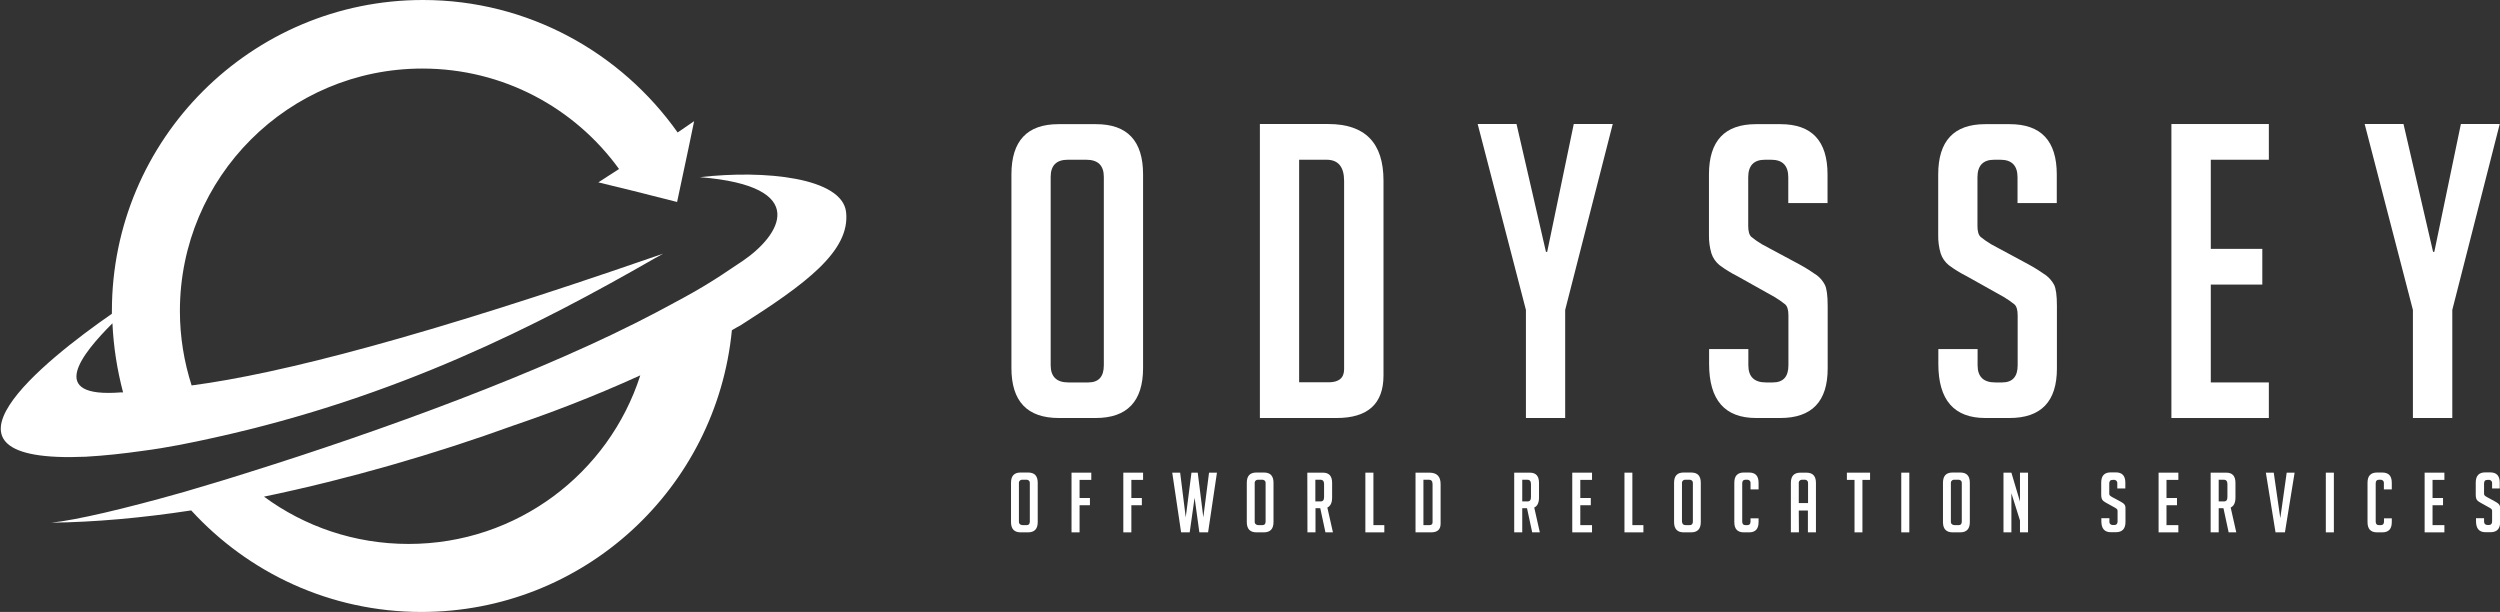 <?xml version="1.0" encoding="utf-8"?>
<!-- Generator: Adobe Illustrator 21.0.2, SVG Export Plug-In . SVG Version: 6.00 Build 0)  -->
<svg version="1.1" id="Layer_1" xmlns="http://www.w3.org/2000/svg" xmlns:xlink="http://www.w3.org/1999/xlink" x="0px" y="0px"
	 viewBox="0 0 1834.3 449" style="enable-background:new 0 0 1834.3 449;" xml:space="preserve">
<rect x="0" y="0" width="1834.3" height="449" fill="#333333" stroke="none"/>
<style type="text/css">
	.st0{fill:#FFFFFF;}
</style>
<title>test</title>
<path class="st0" d="M776.9,306.7c-23.2,0-34.8-12.2-34.8-36.7V128c0-24.6,11.5-36.9,34.5-36.9h27.6c23,0,34.5,12.3,34.5,36.9V270
	c0,24.4-11.6,36.7-34.8,36.7L776.9,306.7L776.9,306.7z M783.8,280.6h14.7c7.6,0,11.4-4.2,11.4-12.6V129.8c0-8.4-4.3-12.6-12.9-12.6
	h-13.5c-8.4,0-12.6,4.2-12.6,12.6v138.2C770.9,276.3,775.2,280.6,783.8,280.6"/>
<path class="st0" d="M924.4,306.7V91h50.2c27,0,40.5,13.8,40.5,41.5v143c0,20.8-11.5,31.2-34.5,31.2L924.4,306.7L924.4,306.7z
	 M953.2,280.5h21.6c7.6,0,11.4-3.2,11.4-9.6V132.8c0-10.4-4.3-15.6-12.9-15.6h-20.1V280.5z"/>
<polygon class="st0" points="1148.4,306.7 1119.6,306.7 1119.6,227.4 1084.2,91 1112.7,91 1134.3,184.8 1135.2,184.8 1154.7,91 
	1183.3,91 1148.4,227.4 "/>
<path class="st0" d="M1312.1,149v-18.9c0-8.6-4.2-12.9-12.6-12.9h-4.5c-8.2,0-12.3,4.3-12.3,12.9v35.7c0,4,0.8,6.7,2.4,8.1
	c2.5,2,5.1,3.8,7.8,5.4l27.4,14.7c4.4,2.4,8.7,5.1,12.8,8c2.4,1.8,4.4,4.2,5.8,6.9c1.4,2.7,2.1,7.9,2.1,15.5v46
	c0,24.2-11.6,36.3-34.8,36.3h-17.7c-23,0-34.5-13.2-34.5-39.7v-10.9h28.8V268c0,8.4,4.3,12.6,12.9,12.6h5.1
	c7.6,0,11.4-4.2,11.4-12.6v-36.6c0-4-0.8-6.7-2.4-8.1c-2.5-2-5.1-3.8-7.8-5.4l-27.3-15.3c-4.6-2.3-9-5-13.1-8.1
	c-2.7-2.2-4.8-5.2-5.9-8.6c-1.3-4.4-1.9-9-1.8-13.7V128c0-24.6,11.5-36.9,34.5-36.9h18c23,0,34.5,12.3,34.5,36.9v21H1312.1
	L1312.1,149z"/>
<path class="st0" d="M1480.3,149v-18.9c0-8.6-4.2-12.9-12.6-12.9h-4.5c-8.2,0-12.3,4.3-12.3,12.9v35.7c0,4,0.8,6.7,2.4,8.1
	c2.5,2,5.1,3.8,7.8,5.4l27.3,14.7c4.4,2.4,8.7,5.1,12.8,8c2.4,1.8,4.4,4.2,5.9,6.9c1.4,2.7,2.1,7.9,2.1,15.5v46
	c0,24.2-11.6,36.3-34.8,36.3h-17.7c-23,0-34.5-13.2-34.5-39.7v-10.9h28.8V268c0,8.4,4.3,12.6,12.9,12.6h5.1
	c7.6,0,11.4-4.2,11.4-12.6v-36.6c0-4-0.8-6.7-2.4-8.1c-2.5-2-5.1-3.8-7.8-5.4l-27.3-15.3c-4.6-2.3-9-5-13.1-8.1
	c-2.7-2.2-4.8-5.2-5.9-8.6c-1.3-4.4-1.9-9-1.8-13.7V128c0-24.6,11.5-36.9,34.5-36.9h18c23,0,34.5,12.3,34.5,36.9v21L1480.3,149
	L1480.3,149z"/>
<polygon class="st0" points="1593.2,306.7 1593.2,91 1664.7,91 1664.7,117.2 1622.1,117.2 1622.1,182.6 1659.9,182.6 1659.9,208.8 
	1622.1,208.8 1622.1,280.6 1664.7,280.6 1664.7,306.7 "/>
<polygon class="st0" points="1799.3,306.7 1770.4,306.7 1770.4,227.4 1735,91 1763.5,91 1785.2,184.8 1786.1,184.8 1805.6,91 
	1834.1,91 1799.3,227.4 "/>
<path class="st0" d="M748.9,390.6c-4.7,0-7.1-2.5-7.1-7.5v-28.9c0-5,2.3-7.5,7-7.5h5.6c4.7,0,7,2.5,7,7.5v28.9c0,5-2.4,7.5-7.1,7.5
	H748.9L748.9,390.6z M750.3,385.3h3c1.5,0,2.3-0.9,2.3-2.6v-28.1c0.2-1.3-0.7-2.4-2-2.6c-0.2,0-0.4,0-0.6,0h-2.8
	c-1.2-0.2-2.4,0.7-2.6,1.9c0,0.2,0,0.4,0,0.6v28.1c-0.2,1.3,0.7,2.4,2,2.6C749.9,385.3,750.1,385.3,750.3,385.3"/>
<polygon class="st0" points="799.7,365.4 799.7,370.7 792.1,370.7 792.1,390.6 786.2,390.6 786.2,346.8 800.7,346.8 800.7,352.1 
	792.1,352.1 792.1,365.4 "/>
<polygon class="st0" points="837.8,365.4 837.8,370.7 830.1,370.7 830.1,390.6 824.2,390.6 824.2,346.8 838.7,346.8 838.7,352.1 
	830.1,352.1 830.1,365.4 "/>
<polygon class="st0" points="892.9,346.8 886.4,390.6 880,390.6 876.5,365.2 872.9,390.6 866.6,390.6 860.1,346.8 865.9,346.8 
	870,379.6 874.2,346.8 878.8,346.8 882.9,379.6 887.1,346.8 "/>
<path class="st0" d="M921.9,390.6c-4.7,0-7.1-2.5-7.1-7.5v-28.9c0-5,2.3-7.5,7-7.5h5.6c4.7,0,7,2.5,7,7.5v28.9c0,5-2.4,7.5-7.1,7.5
	H921.9L921.9,390.6z M923.3,385.3h3c1.5,0,2.3-0.9,2.3-2.6v-28.1c0.2-1.3-0.7-2.4-2-2.6c-0.2,0-0.4,0-0.7,0h-2.7
	c-1.2-0.2-2.4,0.7-2.6,1.9c0,0.2,0,0.4,0,0.6v28.1c-0.2,1.3,0.7,2.4,2,2.6C922.9,385.3,923.1,385.3,923.3,385.3"/>
<path class="st0" d="M959.2,346.8h11.5c4.5,0,6.7,2.5,6.7,7.5v10.8c0,3.8-1.2,6.2-3.5,7.3l4.1,18.2h-5.5l-3.8-17.7h-3.5v17.7h-5.9
	L959.2,346.8L959.2,346.8z M965.1,367.9h3.8c1.8,0,2.6-1,2.6-3.2v-9.5c0-2.1-0.9-3.2-2.6-3.2h-3.8V367.9z"/>
<polygon class="st0" points="1015.7,390.6 1001.8,390.6 1001.8,346.8 1007.7,346.8 1007.7,385.3 1015.7,385.3 "/>
<path class="st0" d="M1038.6,390.6v-43.8h10.2c5.5,0,8.2,2.8,8.2,8.4v29.1c0,4.2-2.3,6.3-7,6.3H1038.6L1038.6,390.6z M1044.4,385.3
	h4.4c1.5,0,2.3-0.7,2.3-2v-28.1c0-2.1-0.9-3.2-2.6-3.2h-4.1V385.3z"/>
<path class="st0" d="M1111,346.8h11.5c4.5,0,6.7,2.5,6.7,7.5v10.8c0,3.8-1.2,6.2-3.5,7.3l4.1,18.2h-5.6l-3.8-17.7h-3.5v17.7h-5.9
	V346.8z M1116.9,367.9h3.8c1.8,0,2.6-1,2.6-3.2v-9.5c0-2.1-0.9-3.2-2.6-3.2h-3.8V367.9z"/>
<polygon class="st0" points="1153.6,390.6 1153.6,346.8 1168.1,346.8 1168.1,352.1 1159.5,352.1 1159.5,365.4 1167.2,365.4 
	1167.2,370.7 1159.5,370.7 1159.5,385.3 1168.1,385.3 1168.1,390.6 "/>
<polygon class="st0" points="1205.8,390.6 1191.9,390.6 1191.9,346.8 1197.7,346.8 1197.7,385.3 1205.8,385.3 "/>
<path class="st0" d="M1235.4,390.6c-4.7,0-7.1-2.5-7.1-7.5v-28.9c0-5,2.3-7.5,7-7.5h5.6c4.7,0,7,2.5,7,7.5v28.9c0,5-2.4,7.5-7.1,7.5
	H1235.4L1235.4,390.6z M1236.8,385.3h3c1.5,0,2.3-0.9,2.3-2.6v-28.1c0.2-1.3-0.7-2.4-2-2.6c-0.2,0-0.4,0-0.6,0h-2.8
	c-1.2-0.2-2.4,0.7-2.6,1.9c0,0.2,0,0.4,0,0.6v28.1C1234.2,384.4,1235.1,385.3,1236.8,385.3"/>
<path class="st0" d="M1290.3,380.3v2.8c0,5-2.3,7.5-7,7.5h-3.8c-4.7,0-7-2.5-7-7.5v-28.9c0-5,2.3-7.5,7-7.5h3.8c4.7,0,7,2.5,7,7.5
	v4.9h-5.9v-4.5c0.2-1.3-0.7-2.4-2-2.6c-0.2,0-0.4,0-0.6,0h-1.2c-1.5,0-2.3,0.9-2.3,2.6v28.1c0,1.7,0.8,2.6,2.3,2.6h1.5
	c1.5,0,2.3-0.9,2.3-2.6v-2.4H1290.3z"/>
<path class="st0" d="M1319.9,390.6h-5.9v-36.3c0-5,2.3-7.5,7-7.5h4.4c4.7,0,7,2.5,7,7.5v36.3h-5.9v-16h-6.7L1319.9,390.6
	L1319.9,390.6z M1326.6,369.2v-14.6c0.2-1.2-0.7-2.4-1.9-2.6c-0.2,0-0.4,0-0.7,0h-1.6c-1.2-0.2-2.4,0.7-2.6,1.9c0,0.2,0,0.4,0,0.6
	v14.6H1326.6z"/>
<polygon class="st0" points="1366.5,352.1 1366.5,390.6 1360.7,390.6 1360.7,352.1 1355.1,352.1 1355.1,346.8 1372.1,346.8 
	1372.1,352.1 "/>
<rect x="1395" y="346.8" class="st0" width="5.9" height="43.8"/>
<path class="st0" d="M1432.7,390.6c-4.7,0-7.1-2.5-7.1-7.5v-28.9c0-5,2.3-7.5,7-7.5h5.7c4.7,0,7,2.5,7,7.5v28.9c0,5-2.4,7.5-7.1,7.5
	H1432.7L1432.7,390.6z M1434.1,385.3h3c1.5,0,2.3-0.8,2.3-2.6v-28.1c0.2-1.3-0.7-2.4-2-2.6c-0.2,0-0.4,0-0.7,0h-2.7
	c-1.2-0.2-2.4,0.7-2.6,1.9c0,0.2,0,0.4,0,0.6v28.1c-0.2,1.3,0.7,2.4,2,2.6C1433.7,385.3,1433.9,385.3,1434.1,385.3"/>
<polygon class="st0" points="1482.1,368 1482.1,346.8 1488,346.8 1488,390.6 1482.1,390.6 1482.1,381.9 1475.8,361.9 1475.8,390.6 
	1470,390.6 1470,346.8 1475.8,346.8 "/>
<path class="st0" d="M1553.5,358.5v-3.8c0.2-1.2-0.7-2.4-1.9-2.6c-0.2,0-0.4,0-0.6,0h-0.9c-1.7,0-2.5,0.9-2.5,2.6v7.3
	c-0.1,0.6,0.1,1.2,0.5,1.6c0.5,0.4,1,0.8,1.6,1.1l5.6,3c0.9,0.5,1.8,1,2.6,1.6c0.5,0.4,0.9,0.9,1.2,1.4c0.4,1,0.5,2.1,0.4,3.1v9.3
	c0,4.9-2.4,7.4-7.1,7.4h-3.6c-4.7,0-7-2.7-7-8.1v-2.2h5.9v2.4c-0.2,1.3,0.7,2.4,2,2.6c0.2,0,0.4,0,0.7,0h1c1.5,0,2.3-0.9,2.3-2.6
	v-7.5c0.1-0.6-0.1-1.2-0.5-1.6c-0.5-0.4-1-0.8-1.6-1.1l-5.6-3.1c-0.9-0.5-1.8-1-2.7-1.7c-0.6-0.5-1-1.1-1.2-1.7
	c-0.3-0.9-0.4-1.8-0.4-2.8v-9c0-5,2.3-7.5,7-7.5h3.7c4.7,0,7,2.5,7,7.5v4.3H1553.5L1553.5,358.5z"/>
<polygon class="st0" points="1583.8,390.6 1583.8,346.8 1598.3,346.8 1598.3,352.1 1589.6,352.1 1589.6,365.4 1597.3,365.4 
	1597.3,370.7 1589.6,370.7 1589.6,385.3 1598.3,385.3 1598.3,390.6 "/>
<path class="st0" d="M1622,346.8h11.5c4.5,0,6.7,2.5,6.7,7.5v10.8c0,3.8-1.2,6.2-3.5,7.3l4.1,18.2h-5.6l-3.8-17.7h-3.5v17.7h-5.9
	L1622,346.8L1622,346.8z M1627.9,367.9h3.8c1.8,0,2.6-1,2.6-3.2v-9.5c0-2.1-0.9-3.2-2.6-3.2h-3.8V367.9z"/>
<polygon class="st0" points="1683.6,346.8 1676.5,390.6 1669.6,390.6 1662.5,346.8 1668.3,346.8 1673.1,380.2 1677.8,346.8 "/>
<rect x="1706.5" y="346.8" class="st0" width="5.9" height="43.8"/>
<path class="st0" d="M1754.9,380.3v2.8c0,5-2.3,7.5-7,7.5h-3.8c-4.7,0-7-2.5-7-7.5v-28.9c0-5,2.3-7.5,7-7.5h3.8c4.7,0,7,2.5,7,7.5
	v4.9h-5.8v-4.5c0.2-1.3-0.7-2.4-2-2.6c-0.2,0-0.4,0-0.6,0h-1.1c-1.5,0-2.3,0.9-2.3,2.6v28.1c0,1.7,0.8,2.6,2.3,2.6h1.5
	c1.5,0,2.3-0.9,2.3-2.6v-2.4H1754.9L1754.9,380.3z"/>
<polygon class="st0" points="1779,390.6 1779,346.8 1793.5,346.8 1793.5,352.1 1784.8,352.1 1784.8,365.4 1792.5,365.4 
	1792.5,370.7 1784.8,370.7 1784.8,385.3 1793.5,385.3 1793.5,390.6 "/>
<path class="st0" d="M1828.5,358.5v-3.8c0.2-1.2-0.7-2.4-1.9-2.6c-0.2,0-0.4,0-0.6,0h-0.9c-1.7,0-2.5,0.9-2.5,2.6v7.3
	c-0.1,0.6,0.1,1.2,0.5,1.6c0.5,0.4,1,0.8,1.6,1.1l5.5,3c0.9,0.5,1.8,1,2.6,1.6c0.5,0.4,0.9,0.9,1.2,1.4c0.4,1,0.5,2.1,0.4,3.1v9.3
	c0,4.9-2.4,7.4-7.1,7.4h-3.6c-4.7,0-7-2.7-7-8.1v-2.2h5.9v2.4c0,1.7,0.9,2.6,2.6,2.6h1c1.5,0,2.3-0.9,2.3-2.6v-7.5
	c0.1-0.6-0.1-1.2-0.5-1.6c-0.5-0.4-1-0.8-1.6-1.1l-5.6-3.1c-0.9-0.5-1.8-1-2.7-1.7c-0.6-0.5-1-1.1-1.2-1.7c-0.3-0.9-0.4-1.8-0.4-2.8
	v-9c0-5,2.3-7.5,7-7.5h3.6c4.7,0,7,2.5,7,7.5v4.3H1828.5L1828.5,358.5z"/>
<g>
	<path class="st0" d="M620.8,155.7c-2.7-25.4-59.7-31.2-107.3-25.7c82.3,6.6,58.9,42.9,31.2,61.6c-24.2,16.4-32,21.1-62.8,37.4
		c-82.7,43.7-201.7,87-301.5,118.2c-16,5.1-30.8,9.4-45.2,13.7c-44.1,12.5-79.2,20.7-97.5,22.6c32-0.4,66.7-3.5,102.6-9
		C182,420.1,242.1,449,309.2,449c119,0,216.5-90.5,227.8-206.7c2-1.2,3.9-2.3,6.2-3.5C591.2,208.3,623.9,184.2,620.8,155.7z
		 M299.8,399.1c-39.8,0-76.5-12.9-106.1-34.7c62-12.9,125.2-31.2,183.3-52.3c25.4-8.6,57.7-20.7,92.8-36.7
		C446.8,347.2,379.4,399.1,299.8,399.1z"/>
	<path class="st0" d="M497.2,97.2C455.8,38.7,387.6,0,310.3,0C184.3,0,82.1,102.2,82.1,228.2c0,0.8,0,1.2,0,2
		C33.8,263.7-63.7,340.6,63,335.1c14-0.8,27.7-2.3,41.7-4.3c17.9-2.3,35.5-5.9,53-9.8c133.8-29.6,236.4-81.9,322.6-131.4
		c2.3-1.2,4.3-2.3,6.2-3.5c-2.3,0.8-4.3,1.6-6.6,2.3c-167.7,58.1-273.8,85.8-339.3,94.4c-5.5-17.2-8.6-35.5-8.6-54.6
		c0-98.3,79.6-177.9,177.9-177.9c59.3,0,111.9,28.9,144.3,73.7l-15.2,9.8l25.4,6.2l32.4,8.2l8.2-38.6l4.3-20.7L497.2,97.2z
		 M82.5,237.2c0.8,17.6,3.5,34.3,7.8,50.7c-0.4,0-1.2,0-1.6,0C33.8,292.2,59.9,259.8,82.5,237.2z"/>
</g>
</svg>
